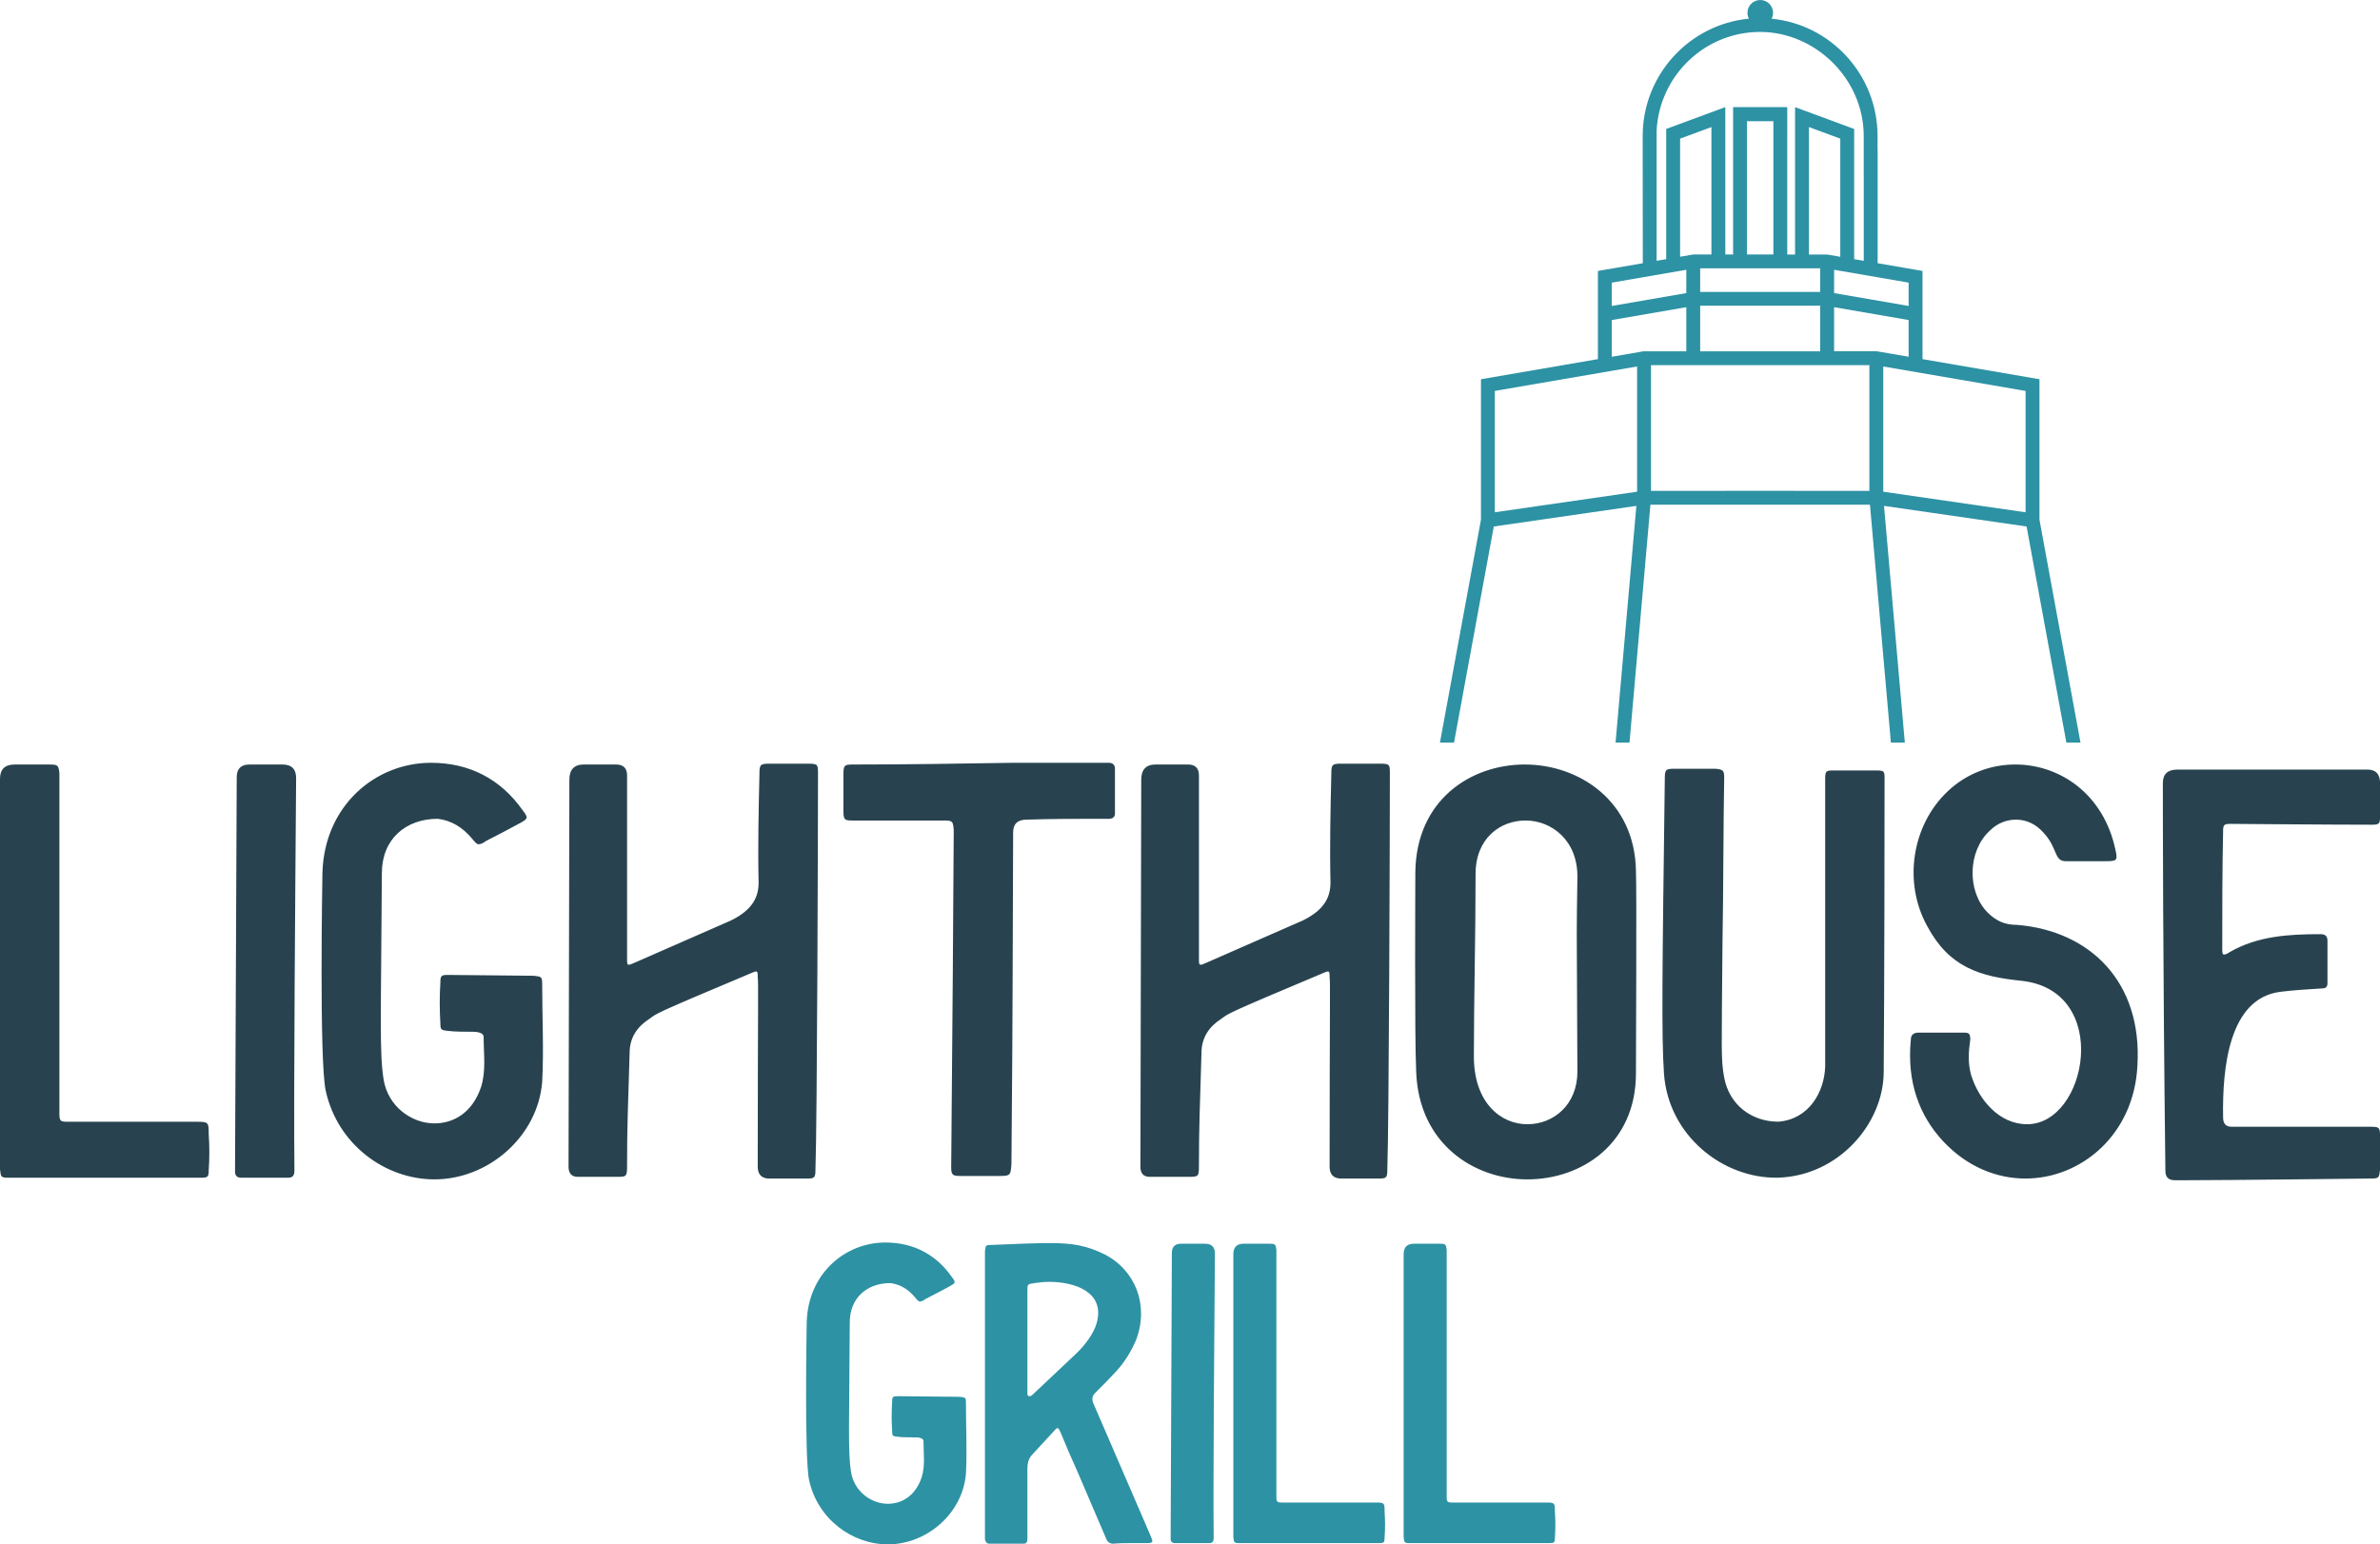 <?xml version="1.0" encoding="utf-8"?>
<svg xmlns="http://www.w3.org/2000/svg" id="Layer_2" viewBox="0 0 1301.05 844.31">
  <defs>
    <style>.cls-1{fill:#28434f;}.cls-2{fill:#2d92a4;}</style>
  </defs>
  <g id="Layer_1-2">
    <g>
      <path class="cls-2" d="M794.85,406l21.75-118.16,77.94-11.27-11.38,129.44h7.62l11.44-130.08h120.02l11.44,130.08h7.62l-11.38-129.44,77.94,11.27,21.75,118.16h7.72l-22.43-121.88v-76.79l-63.93-10.99v-48.21l-24.53-4.23v-62.01l-.05-.05v-7.48c0-33.42-25.46-60.97-57.93-64.14,.5-.97,.79-2.06,.79-3.23,0-3.86-3.13-6.99-6.99-6.99s-6.99,3.13-6.99,6.99c0,1.16,.29,2.25,.79,3.22-32.54,3.11-58.07,30.69-58.07,64.15l.06,69.54-24.53,4.23v48.21l-63.93,10.99v76.79l-22.43,121.88h7.72Zm227.07-137.64l-59.69-.02h-.01l-59.69,.02v-68.71h119.38v68.71Zm-26.89-121.67v12.91l-32.8-.02h-.01l-32.8,.02v-12.91h65.61Zm-40.02-7.56V66.27h14.43v72.86h-14.43Zm33.87,.02V69.46l17.13,6.33v64.59l-7.11-1.23h-10.02Zm6.15,52.91h-65.61v-24.93h65.61v24.93Zm-59.46-52.92h-10.02l-7.11,1.23V75.8l17.13-6.33v69.69Zm67.05,52.92v-24.12l40.75,7.03v20.06l-17.34-2.98h-23.42Zm104.68,21.66v66.36l-77.79-11.25v-68.47l77.79,13.37Zm-63.93-59.2v12.75l-40.75-7.03v-12.75l40.75,7.03Zm-137.76-82.55c0-.35,.01-.7,.02-1.05,1.78-29.78,26.45-53.46,56.54-53.46s56.65,25.52,56.65,56.9v22.12h.02v46.11l-5.24-.9V70.51l-32.31-11.94v80.58h-4.26V58.56h-29.61v80.58h-4.26V58.56l-32.31,11.94v71.19l-5.24,.9V71.98Zm-24.53,82.55l40.75-7.03v12.75l-40.75,7.03v-12.75Zm0,20.45l40.75-7.03v24.12h-23.42l-17.33,2.98v-20.06Zm-63.93,38.75l77.79-13.37v68.47l-77.79,11.25v-66.36Z"/>
      <path class="cls-2" d="M485.34,822.13c7.73,0,15.12-4.37,18.49-14.45,2.02-6.39,1.01-13.11,1.01-19.83,0-1.68-2.69-2.02-4.37-2.02h-.67c-3.02,0-6.05,0-9.07-.34-2.69-.33-3.03-.33-3.03-3.02-.34-5.38-.34-10.76,0-16.13,0-2.69,.34-3.02,3.03-3.02,1.34,0,32.94,.34,33.95,.34,3.03,.34,3.36,.34,3.36,3.36,0,13.11,.67,25.88,0,38.65-1.68,21.51-21.18,38.65-42.68,38.65-19.49,0-38.32-13.78-43.02-34.95-2.69-11.43-1.34-86.04-1.34-86.38,.67-26.55,20.84-43.69,43.02-43.69,15.12,0,27.56,6.39,36.3,18.82,2.35,3.03,2.02,3.36-1.01,5.04-4.37,2.35-8.74,4.7-13.44,7.06-1.34,1.01-2.35,1.34-3.02,1.34s-1.34-.67-2.69-2.35c-3.7-4.37-8.07-7.06-13.44-7.73-12.77,0-22.18,8.07-22.18,21.51-.34,57.14-1.01,70.92,.67,81.67,1.68,10.76,11.09,17.48,20.17,17.48"/>
      <path class="cls-2" d="M538.44,683.99c.34-3.03,.34-3.36,3.36-3.36,14.45-.67,24.53-1.01,32.6-1.01,12.1,0,19.49,1.35,29.24,6.05,17.14,8.74,24.53,27.89,17.48,46.72-2.69,6.39-6.39,12.44-11.09,17.48-3.7,4.03-7.39,7.73-11.09,11.43q-2.69,2.35-1.34,5.71c33.27,76.97,31.26,72.26,31.59,73.27,1.34,2.69,1.01,3.36-2.02,3.36h-9.08c-3.36,0-6.39,0-9.41,.33-2.69,0-3.7-1.68-4.37-3.7-5.04-11.77-10.08-23.53-15.12-35.29-3.36-7.39-6.39-14.45-9.41-21.85-.67-1.34-1.01-2.35-1.68-2.35s-1.01,.67-2.02,1.68c-4.03,4.37-8.07,8.74-12.1,13.11-1.68,2.02-2.35,4.37-2.35,7.39v38.65c0,1.34-.67,2.35-2.02,2.35h-18.82c-1.35,0-2.02-1.01-2.35-2.35v-157.63Zm23.19,77.64c0,1.35,.34,1.68,1.01,1.68,.34,0,1.01,0,1.68-.67,7.73-7.39,15.8-14.79,23.53-22.18,4.71-4.37,10.08-11.09,11.76-17.48,4.37-16.47-11.76-22.18-26.22-22.18-2.69,0-5.38,.34-7.73,.67-4.03,.67-4.03,.34-4.03,4.37v55.79Z"/>
      <path class="cls-2" d="M661.11,843.64h-18.82c-1.35,0-2.35-.67-2.35-2.35,0-2.69,.67-155.95,.67-156.29q0-5.04,5.04-5.04h13.11q5.38,0,5.38,5.38c-.34,44.03-1.01,125.03-.67,155.62,0,1.68-.67,2.69-2.35,2.69"/>
      <path class="cls-2" d="M679.93,679.96h14.12c3.03,0,3.36,.34,3.7,3.36v132.42c0,5.04-.34,5.71,3.02,5.71h51.42c4.71,0,4.71,.34,4.71,5.04,.34,4.71,.34,9.41,0,14.12,0,2.69-.34,3.02-3.03,3.02h-76.29c-3.03,0-3.03-.34-3.36-3.36v-154.61q0-5.71,5.71-5.71"/>
      <path class="cls-2" d="M773.03,679.96h14.12c3.03,0,3.36,.34,3.7,3.36v132.42c0,5.04-.34,5.71,3.02,5.71h51.42c4.71,0,4.71,.34,4.71,5.04,.34,4.71,.34,9.41,0,14.12,0,2.69-.34,3.02-3.03,3.02h-76.29c-3.03,0-3.03-.34-3.36-3.36v-154.61q0-5.71,5.71-5.71"/>
      <path class="cls-1" d="M7.89,417.98H27.37c4.17,0,4.64,.46,5.1,4.64v182.76c0,6.96-.46,7.89,4.18,7.89H107.61c6.49,0,6.49,.46,6.49,6.96,.46,6.49,.46,12.99,0,19.48,0,3.71-.46,4.17-4.17,4.17H4.64c-4.18,0-4.18-.46-4.64-4.64v-213.37q0-7.89,7.89-7.89m149.82,225.89h-25.98c-1.85,0-3.25-.93-3.25-3.25,0-3.71,.93-215.23,.93-215.69q0-6.96,6.96-6.96h18.09q7.42,0,7.42,7.42c-.46,60.76-1.39,172.55-.93,214.76,0,2.32-.93,3.71-3.25,3.71m79.78-29.69c10.67,0,20.87-6.03,25.51-19.95,2.78-8.81,1.39-18.09,1.39-27.37,0-2.32-3.71-2.78-6.03-2.78h-.93c-4.17,0-8.35,0-12.52-.46-3.71-.46-4.17-.46-4.17-4.17-.46-7.42-.46-14.84,0-22.26,0-3.71,.46-4.18,4.17-4.18,1.85,0,45.46,.46,46.85,.46,4.18,.46,4.64,.46,4.64,4.64,0,18.09,.93,35.71,0,53.34-2.32,29.69-29.22,53.34-58.91,53.34-26.9,0-52.88-19.02-59.37-48.24-3.71-15.77-1.85-118.74-1.85-119.21,.93-36.64,28.76-60.3,59.37-60.3,20.87,0,38.04,8.81,50.1,25.98,3.25,4.17,2.78,4.64-1.39,6.96-6.03,3.25-12.06,6.49-18.55,9.74-1.85,1.39-3.25,1.86-4.17,1.86s-1.85-.93-3.71-3.25c-5.1-6.03-11.13-9.74-18.55-10.67-17.63,0-30.61,11.13-30.61,29.69-.46,78.85-1.39,97.87,.93,112.71,2.32,14.84,15.31,24.12,27.83,24.12m203.62,30.15h-21.34q-5.57-.46-5.57-6.49c0-81.64,.46-102.05,0-103.44,0-2.32,0-3.25-.93-3.25s-1.39,.46-2.78,.93c-55.2,23.19-51.02,21.8-55.66,25.05-6.49,4.18-10.67,10.21-10.67,18.55-.93,32.01-1.39,39.43-1.39,62.16,0,5.57-.46,5.57-6.03,5.57h-20.87q-5.1,0-5.1-5.57s0,7.42,.46-211.51q0-8.35,7.89-8.35h17.63q6.03,0,6.03,6.03v100.19c0,2.32,0,3.25,.93,3.25s1.39-.46,2.78-.93c18.09-7.89,42.21-18.55,52.88-23.19,12.52-6.03,15.31-13.45,15.31-20.87-.46-19.95,0-39.43,.46-59.37,0-5.1,.46-5.57,5.57-5.57h20.87c5.57,0,5.57,.46,5.57,5.57,0,27.83-.46,190.64-1.39,216.15,0,4.64-.46,5.1-4.64,5.1m74.67-195.74h-50.1c-5.1,0-4.64-.93-4.64-9.28v-15.77c0-5.1,.46-5.57,5.1-5.57,29.22,0,57.98-.46,86.74-.93h53.34c1.86,0,3.25,.93,3.25,3.25v24.58c0,1.85-1.39,2.78-3.25,2.78h-4.17c-13.45,0-27.37,0-40.82,.46q-7.42,0-7.42,6.96c-.46,147.97-.46,111.32-.93,181.36-.46,6.03-.46,6.49-6.49,6.49h-21.34c-4.17,0-5.1-.46-5.1-4.64,.46-49.17,1.39-168.84,1.39-184.61-.46-4.64-.46-5.1-5.57-5.1m237.95,195.74h-21.34q-5.57-.46-5.57-6.49c0-81.64,.46-102.05,0-103.44,0-2.32,0-3.25-.93-3.25s-1.39,.46-2.78,.93c-55.2,23.19-51.02,21.8-55.66,25.05-6.49,4.18-10.67,10.21-10.67,18.55-.93,32.01-1.39,39.43-1.39,62.16,0,5.57-.46,5.57-6.03,5.57h-20.87q-5.1,0-5.1-5.57s0,7.42,.46-211.51q0-8.35,7.89-8.35h17.63q6.03,0,6.03,6.03v100.19c0,2.32,0,3.25,.93,3.25s1.39-.46,2.78-.93c18.09-7.89,42.21-18.55,52.88-23.19,12.52-6.03,15.31-13.45,15.31-20.87-.46-19.95,0-39.43,.46-59.37,0-5.1,.46-5.57,5.57-5.57h20.87c5.57,0,5.57,.46,5.57,5.57,0,27.83-.46,190.64-1.39,216.15,0,4.64-.46,5.1-4.64,5.1m81.17,.46c-29.22,0-59.37-19.48-60.76-58.91-.93-19.48-.46-104.37-.46-109,.46-39.43,30.15-58.91,59.84-58.91s60.3,19.95,60.76,58.44c.46,10.67,0,100.65,0,110.4,0,38.5-29.69,57.98-59.37,57.98m-.93-196.21c-13.92,0-27.37,9.74-27.37,29.22,0,35.25-.93,68.19-.93,99.73,0,25.51,14.84,37.11,29.22,37.11s27.37-10.67,27.37-28.76c-.46-94.62-.46-71.9,0-105.76,.46-20.87-14.38-31.54-28.29-31.54m163.73-22.26c0-5.1,.46-5.1,5.1-5.1h22.73c4.64,0,4.64,.46,4.64,4.64,0,104.83-.46,160.03-.46,160.03,0,28.29-24.58,57.05-57.98,57.98-30.15,.46-59.84-23.19-62.15-57.05-1.39-20.41-.93-54.27,.46-160.95,0-5.1,.46-5.57,5.1-5.57h22.73c4.18,.46,4.64,.93,4.64,5.1-.46,21.8-.46,67.26-.93,89.52-.46,60.3-.93,64.01,.93,74.21,2.78,14.84,14.84,24.12,29.69,24.12,16.7-1.39,25.05-16.23,25.51-30.15v-156.78Zm119.21,28.76c-4.17-4.64-9.28-6.96-14.84-6.96-5.1,0-10.2,1.86-14.38,6.03-12.06,11.13-12.52,32.93-1.39,44.53,4.64,4.64,9.28,6.96,16.23,6.96,39.89,3.25,68.65,31.08,65.87,77-1.85,37.57-30.61,61.69-61.23,61.69-15.77,0-32.01-6.49-44.99-20.41-12.99-13.91-19.95-32.47-17.63-55.66,0-2.32,1.39-3.71,4.18-3.71h25.05c2.78,0,3.25,.93,3.25,3.71-.93,6.49-1.39,12.99,.46,19.48,4.17,13.45,15.31,26.9,30.61,26.9,32.93,0,46.38-72.82-2.78-78.39-23.19-2.32-39.89-7.42-51.95-30.15-12.99-23.66-8.35-54.73,11.13-73.29,10.67-10.21,24.12-14.84,37.11-14.84,24.58,0,48.24,16.23,54.73,46.38,1.39,6.03,.93,6.49-5.1,6.49h-21.34c-7.42,.46-4.64-6.96-12.99-15.77m73.28-34.33h103.9q6.96,0,6.96,7.42v18.09c0,4.17-.46,4.64-4.64,4.64-22.27,0-77-.46-77-.46-3.71,0-4.17,.46-4.17,4.17-.46,21.34-.46,42.21-.46,63.55,0,2.32,0,3.71,.93,3.71s1.85-.46,3.25-1.39c15.31-8.81,32.47-9.74,49.63-9.74,2.78,0,3.71,1.39,3.71,3.71v23.19c0,2.32-1.39,2.78-3.25,2.78-7.42,.46-15.31,.93-22.73,1.86-27.83,3.71-31.54,41.28-31.08,68.65q0,5.1,4.64,5.1h75.14c5.57,0,6.03,0,6.03,5.57v17.63c-.46,4.64-.46,5.1-5.1,5.1-.46,0-77.93,.93-100.66,.93h-6.49q-5.1,0-5.1-5.1c-1.39-114.57-1.39-197.6-1.39-211.98q0-7.42,7.89-7.42"/>
    </g>
  </g>
</svg>